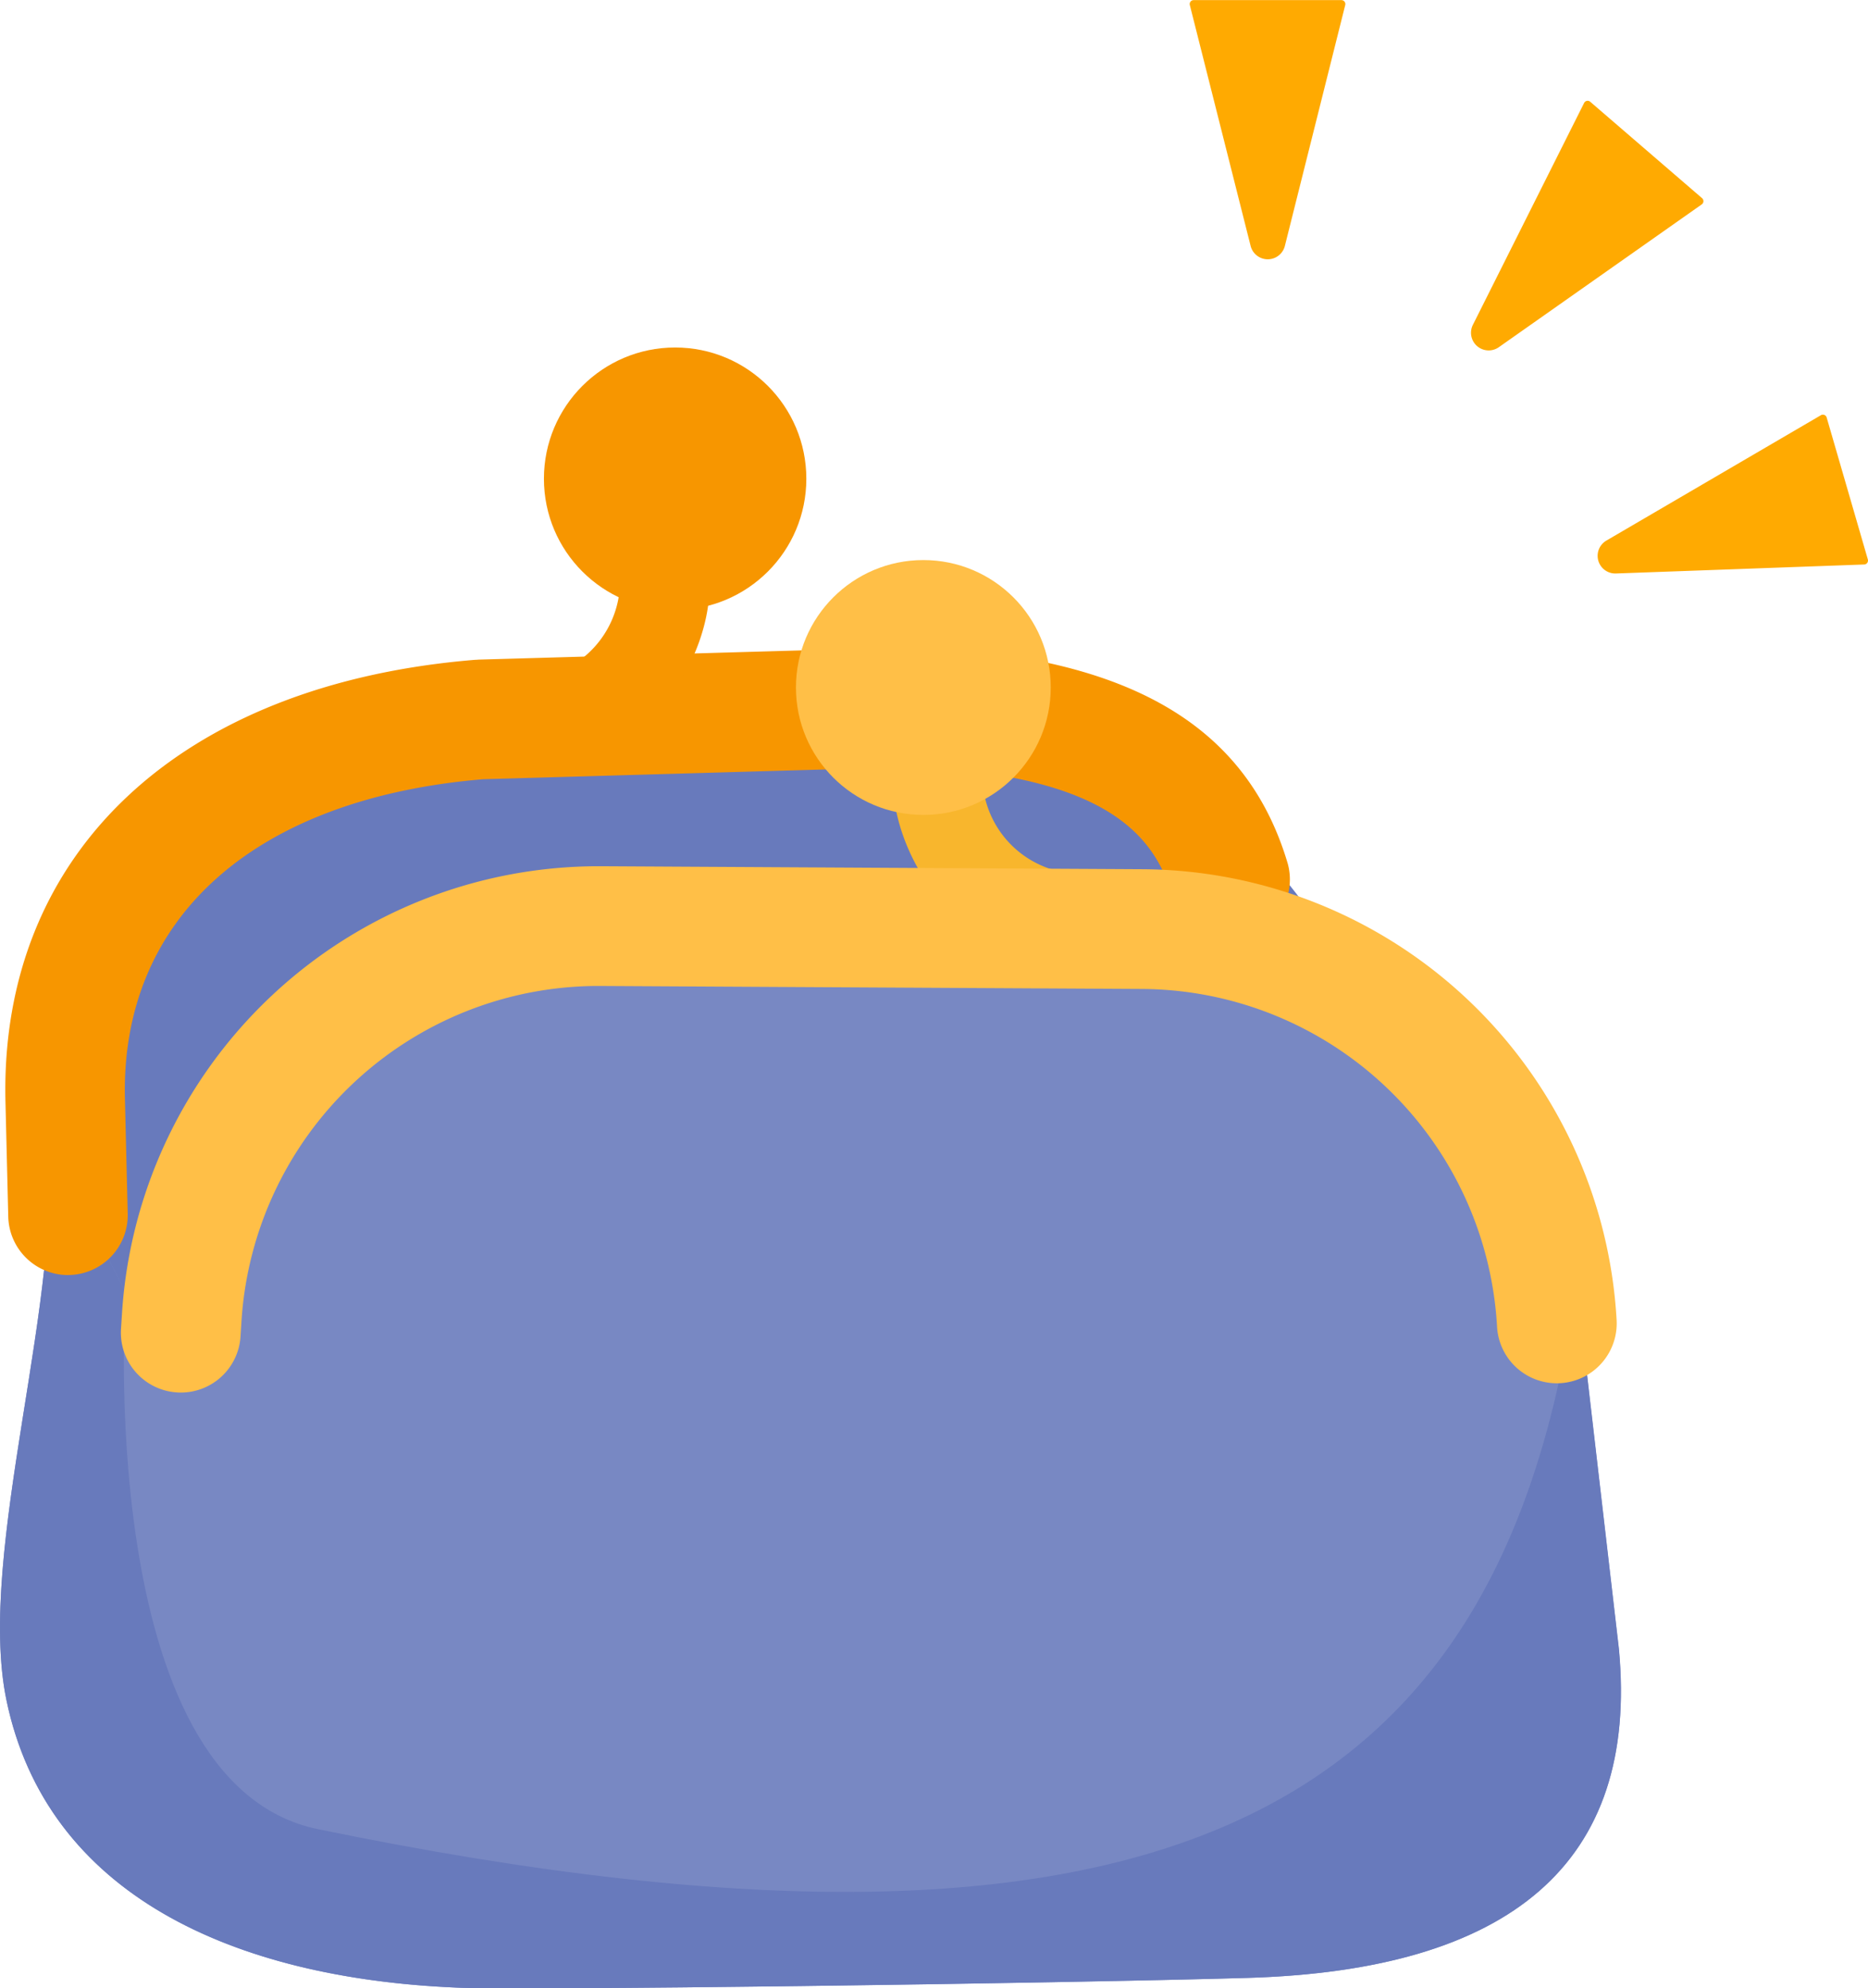 <svg xmlns="http://www.w3.org/2000/svg" width="62.418" height="66.425" viewBox="0 0 62.418 66.425"><g transform="translate(-1098.996 -545.418)"><path d="M1140.784,553.631l-2.031-8.045a.132.132,0,0,1,.128-.164l4.937,0a.132.132,0,0,1,.128.164l-2.017,8.048A.59.59,0,0,1,1140.784,553.631Z" fill="#ffaa01"/><path d="M1149.074,557.02l6.785-4.774a.132.132,0,0,0,.01-.208l-3.74-3.223a.132.132,0,0,0-.2.041l-3.719,7.417A.59.59,0,0,0,1149.074,557.02Z" fill="#ffaa01"/><path d="M1152.676,563.475l7.164-4.186a.131.131,0,0,1,.193.077l1.376,4.742a.132.132,0,0,1-.122.168l-8.292.3A.59.59,0,0,1,1152.676,563.475Z" fill="#ffaa01"/><path d="M1139.648,603.961s-40.139-9.931-39.231-13.258a36.537,36.537,0,0,0,.812-8.321c-.426-8.843,7.241-12.5,12.738-12.829l16.227-.5a15.967,15.967,0,0,1,15.112,12.783l2.328,12.35A7.953,7.953,0,0,1,1139.648,603.961Z" fill="#687abc"/><path d="M1140.682,611.493c-6.363.187-24.615.432-26.455.323-7.434-.317-13.663-3.1-15.015-9.6-1.035-4.972,2.031-13.821,1.318-18.8l2.663,5.169,1.243-.6a14.208,14.208,0,0,1,14.26-13.268l18.868.11a14.208,14.208,0,0,1,14.1,13.432l1.423,12.245C1153.768,607.682,1149.44,611.236,1140.682,611.493Z" fill="#7888c3"/><path d="M1140.682,611.493c-6.363.187-24.615.432-26.455.323-7.434-.317-13.663-3.1-15.015-9.6-1.035-4.972,2.031-13.821,1.318-18.8l2.663,5.169s-1.132,16.382,6.43,17.94c29.272,6.032,39.74-1.23,42.046-18.27l1.423,12.245C1153.768,607.682,1149.44,611.236,1140.682,611.493Z" fill="#687abc"/><path d="M1101.272,588.014a2,2,0,0,1-2-1.951l-.094-3.861c-.188-8.292,5.829-13.939,15.7-14.742q.053,0,.1-.006l14.631-.418c.049,0,.1,0,.152,0,7,.337,10.9,2.634,12.263,7.228a2,2,0,0,1-3.834,1.138c-.587-1.977-2.061-4.04-8.545-4.367l-14.5.414c-7.636.638-12.111,4.619-11.975,10.658l.094,3.857a2,2,0,0,1-1.95,2.048Z" fill="#f79600"/><circle cx="4.384" cy="4.384" r="4.384" transform="translate(1117.171 557.027)" fill="#f79600"/><path d="M1117.182,571.054l-.144-3a3.293,3.293,0,0,0,2.662-2.927l2.984.3C1122.428,568.017,1120.251,570.906,1117.182,571.054Z" fill="#f79600"/><path d="M1134.28,577.537c-3.065-.184-5.209-3.1-5.437-5.689l2.988-.264a3.3,3.3,0,0,0,2.629,2.959Z" fill="#f8b62d"/><path d="M1105.037,591.939c-.044,0-.087,0-.132-.005a2,2,0,0,1-1.866-2.125l.037-.571a15.958,15.958,0,0,1,15.9-14.882h.094l18.126.1a15.957,15.957,0,0,1,15.818,15.063,2,2,0,1,1-3.995.219,11.949,11.949,0,0,0-11.846-11.282l-18.126-.1h-.071a11.951,11.951,0,0,0-11.907,11.143l-.036.569A2,2,0,0,1,1105.037,591.939Z" fill="#ffbf47"/><circle cx="4.257" cy="4.257" r="4.257" transform="translate(1125.592 564.128)" fill="#ffbf47"/></g></svg>